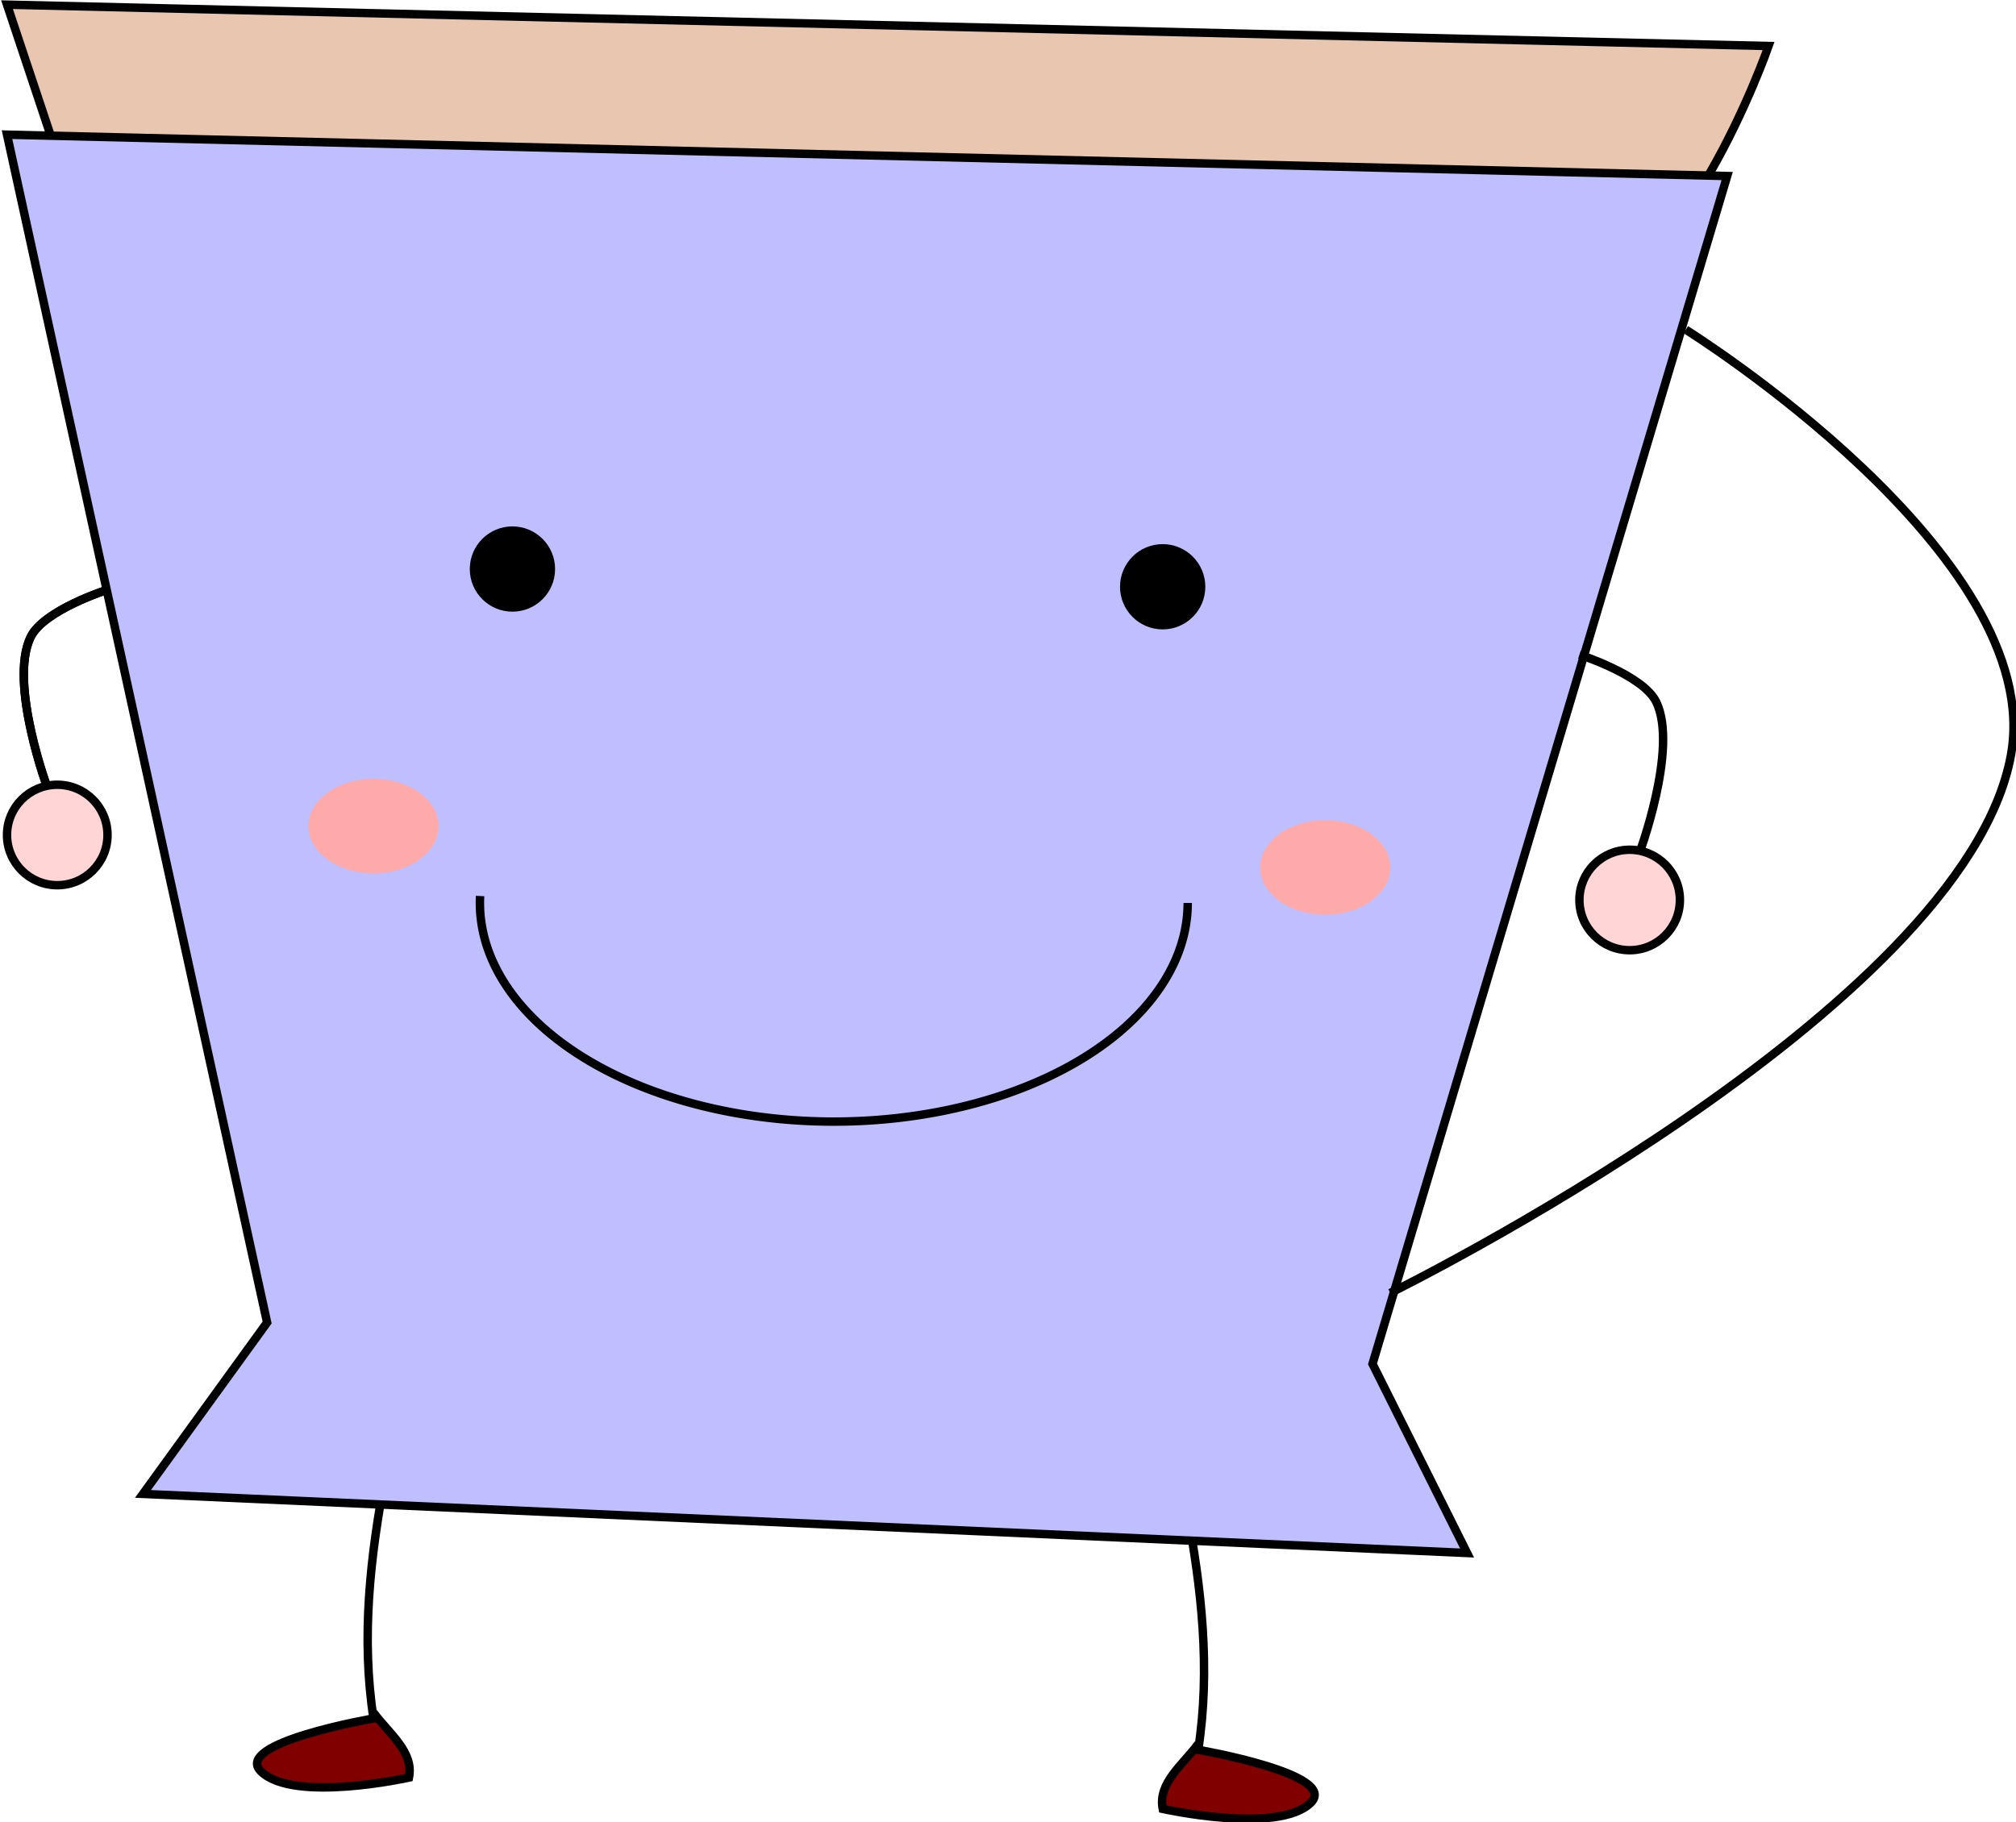 <svg xmlns="http://www.w3.org/2000/svg" width="392.979" height="355.275" viewBox="0 0 368.418 333.07"><defs><filter id="a" x="-.485" width="1.97" y="-.667" height="2.334" color-interpolation-filters="sRGB"><feGaussianBlur stdDeviation="3.113"/></filter></defs><g transform="translate(-641.474 -166.75) scale(1.543)"><path d="M557.825 314.976c-.025.175-.045.35-.072.525 0 0 16.837 2.9 13.3 6.3-3.889 3.742-17.501.702-17.501.702-.596-2.997 2.248-5.133 4.062-7.527h.211zM459.896 311.125c.026.175.046.35.073.525 0 0-16.837 2.9-13.301 6.301 3.89 3.741 17.502.701 17.502.701.596-2.996-2.248-5.133-4.063-7.527h-.21z" fill="maroon"/><path d="M461.37 282.946c-1.801 9.568-2.876 19.136-1.4 28.704 0 0-16.839 2.9-13.303 6.301 3.89 3.741 17.503.7 17.503.7.61-3.07-2.397-5.235-4.2-7.7M556.244 286.659c1.8 9.568 2.875 19.136 1.4 28.704 0 0 16.838 2.9 13.302 6.301-3.89 3.741-17.503.7-17.503.7-.61-3.07 2.397-5.235 4.2-7.7" fill="none" stroke="#000"/><path d="M424.264 131.723l-7.701-23.103 208.631 4.9s-10.501 30.105-23.803 29.405c-13.302-.7-177.127-11.202-177.127-11.202z" fill="#e9c6af" fill-rule="evenodd" stroke="#000"/><path d="M416.563 124.022l203.73 4.9-42.006 140.722 11.202 22.403-156.824-7 14.703-20.304z" fill="#bfbfff" fill-rule="evenodd" stroke="#000"/><path d="M615.393 147.125s42.837 26.723 38.506 50.408c-5.534 30.262-73.511 63.71-73.511 63.71M428.465 177.93s-7.545 2.397-9.102 5.601c-2.668 5.494 2.1 18.203 2.1 18.203" fill="none" stroke="#000"/><path d="M428.465 177.93s-7.545 2.397-9.102 5.601c-2.668 5.494 2.1 18.203 2.1 18.203" fill="none" stroke="#000"/><circle r="5.951" cy="206.985" cx="422.514" fill="#ffd5d5" fill-rule="evenodd" stroke="#000"/><path d="M602.791 185.631s7.545 2.397 9.101 5.601c2.669 5.494-2.1 18.203-2.1 18.203" fill="none" stroke="#000"/><circle transform="scale(-1 1)" cx="-608.742" cy="214.686" r="5.951" fill="#ffd5d5" fill-rule="evenodd" stroke="#000"/><circle r="4.551" cy="175.48" cx="476.422" fill-rule="evenodd" stroke="#000"/><circle cx="553.434" cy="177.58" r="4.551" fill-rule="evenodd" stroke="#000"/><path d="M556.398 215.036a41.913 25.904 0 01-21.34 22.569 41.913 25.904 0 01-42.29-.414 41.913 25.904 0 01-20.176-22.975" fill="none" stroke="#000"/><ellipse ry="5.601" rx="7.701" cy="210.835" cx="572.686" fill="#faa" fill-rule="evenodd" filter="url(#a)"/><ellipse cx="459.969" cy="205.934" rx="7.701" ry="5.601" fill="#faa" fill-rule="evenodd" filter="url(#a)"/></g></svg>